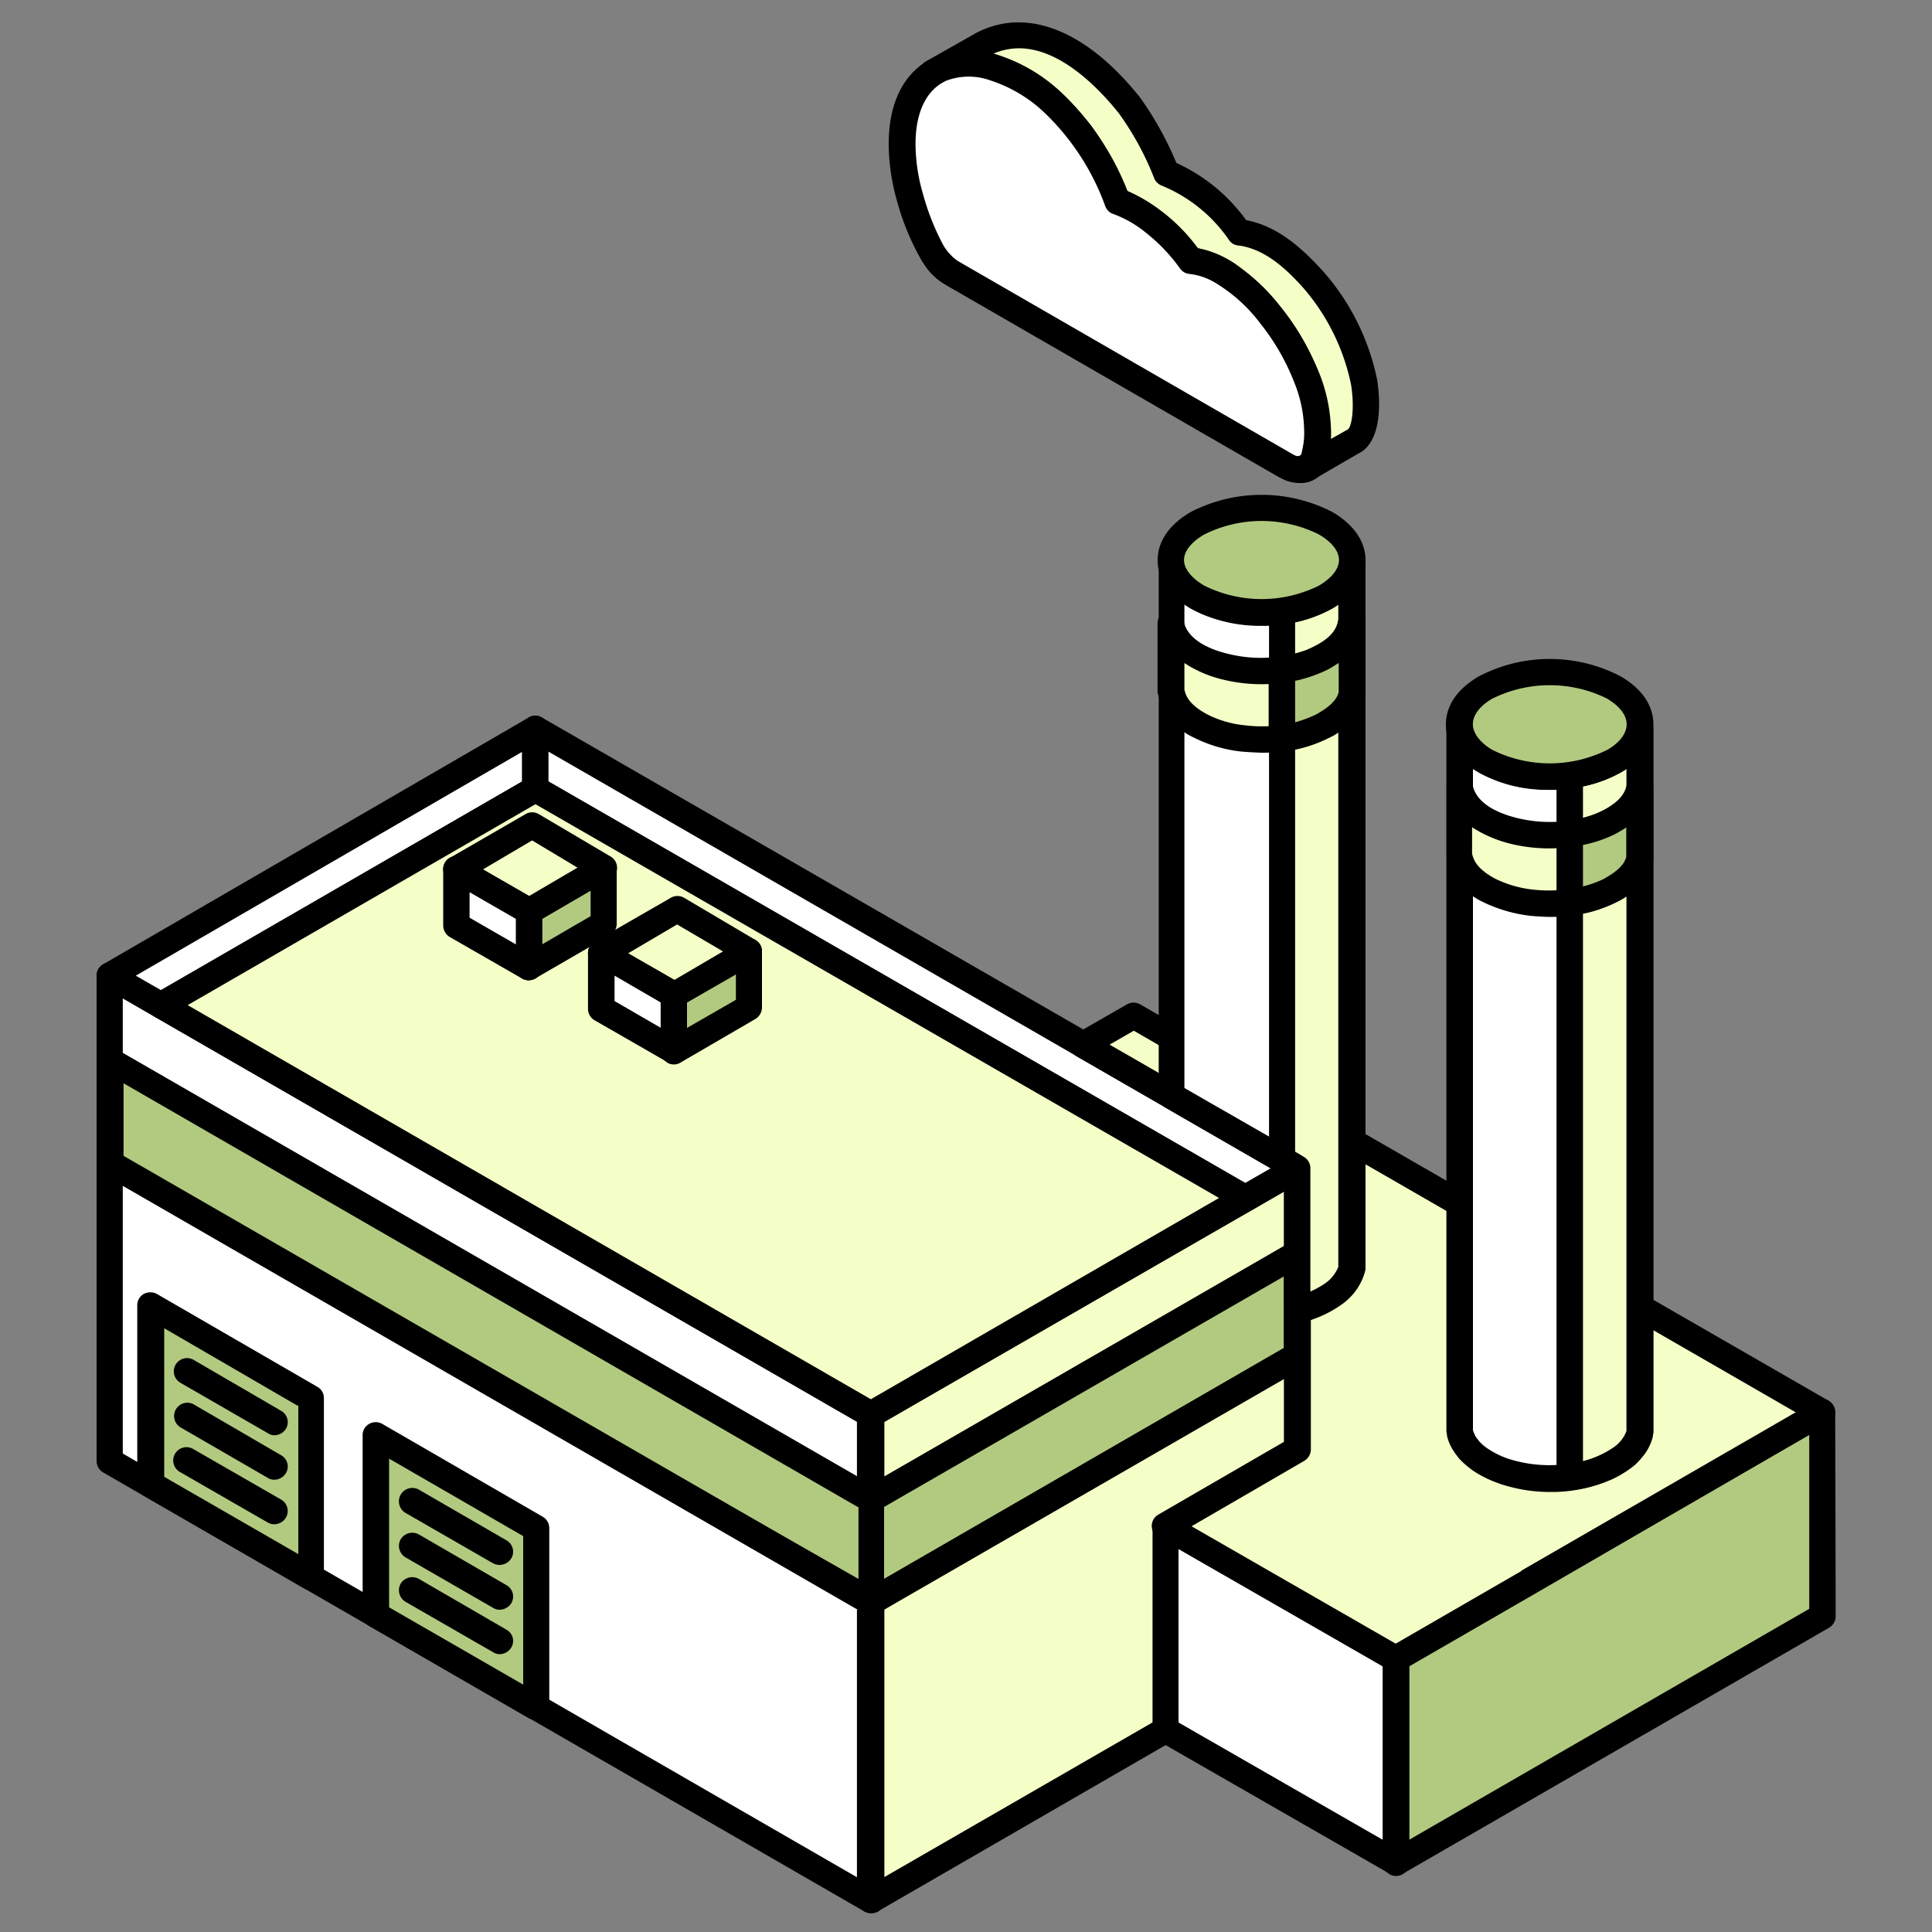 <svg xmlns="http://www.w3.org/2000/svg" width="200" height="200" viewBox="0 0 200 200"><rect x="0" y="0" width="200" height="200" fill="#808080" stroke="none"/><defs><style>.cls-1{fill:#f4ffc8;}.cls-1,.cls-2,.cls-3,.cls-4{fill-rule:evenodd;}.cls-3{fill:#fff;}.cls-4{fill:#b2ca80;}</style></defs><g id="Layer_3" data-name="Layer 3"><polygon class="cls-1" points="90.18 155.24 134.34 129.76 134.3 120.93 90.14 146.42 90.18 155.24"/><path class="cls-2" d="M133,129l0-5.68L91.52,147.2v5.68L133,129ZM89.49,156.43a1.45,1.45,0,0,1-.7-1.17v-8.84a1.34,1.34,0,0,1,.66-1.18l44.15-25.5a1.36,1.36,0,0,1,1.35,0,1.38,1.38,0,0,1,.7,1.18l0,8.83a1.39,1.39,0,0,1-.69,1.19L90.87,156.43a1.48,1.48,0,0,1-.69.18A1.4,1.4,0,0,1,89.49,156.43Z"/><polygon class="cls-3" points="90.18 155.24 90.14 146.42 11.32 100.97 11.36 109.81 90.18 155.24"/><path class="cls-2" d="M88.79,147.21,12.71,103.35l0,5.68,76,43.85v-5.67Zm.7,9.22L10.7,111a1.4,1.4,0,0,1-.7-1.19L10,101a1.36,1.36,0,0,1,.7-1.19,1.34,1.34,0,0,1,1.34,0l78.83,45.45a1.41,1.41,0,0,1,.68,1.17v8.83a1.34,1.34,0,0,1-.65,1.19,1.37,1.37,0,0,1-.69.18A1.4,1.4,0,0,1,89.49,156.43Z"/><polygon class="cls-3" points="55.43 75.45 11.32 100.97 16.68 104.05 55.43 81.68 55.43 75.45"/><path class="cls-2" d="M54.05,80.9V77.83L14.06,101l2.62,1.51L54.05,80.9ZM16,105.24l-5.32-3.08A1.33,1.33,0,0,1,10,101a1.36,1.36,0,0,1,.7-1.19L54.74,74.27a1.31,1.31,0,0,1,1.35,0,1.37,1.37,0,0,1,.69,1.18v6.23a1.39,1.39,0,0,1-.69,1.18L17.34,105.24a1.39,1.39,0,0,1-.66.18A1.58,1.58,0,0,1,16,105.24Z"/><polygon class="cls-3" points="128.9 124.04 134.3 120.93 55.43 75.45 55.43 81.68 128.9 124.04"/><path class="cls-2" d="M131.56,120.93,56.78,77.81V80.9l72.12,41.56,2.66-1.53Zm-3.35,4.3L54.74,82.86a1.39,1.39,0,0,1-.69-1.18V75.45a1.37,1.37,0,0,1,.69-1.18,1.31,1.31,0,0,1,1.35,0L135,119.74a1.35,1.35,0,0,1,0,2.37l-5.35,3.12a1.69,1.69,0,0,1-.7.18A1.54,1.54,0,0,1,128.21,125.23Z"/><polygon class="cls-1" points="90.14 146.42 128.9 124.04 55.43 81.68 16.68 104.05 90.14 146.42"/><path class="cls-2" d="M126.17,124,55.43,83.25l-36,20.8,70.72,40.8,36-20.81ZM89.45,147.61,16,105.25a1.42,1.42,0,0,1-.7-1.2,1.38,1.38,0,0,1,.7-1.18L54.74,80.5a1.31,1.31,0,0,1,1.35,0l73.51,42.36a1.33,1.33,0,0,1,.65,1.18,1.36,1.36,0,0,1-.65,1.19L90.84,147.61a1.43,1.43,0,0,1-1.39,0Z"/><polygon class="cls-4" points="54.74 100.11 62.53 95.63 62.49 89.84 54.74 94.32 54.74 100.11"/><path class="cls-2" d="M61.14,94.84V92.2l-5,2.92v2.63l5-2.91Zm-7.09,6.46a1.36,1.36,0,0,1-.65-1.19V94.32a1.31,1.31,0,0,1,.65-1.17l7.79-4.49a1.37,1.37,0,0,1,2,1.18v5.79a1.33,1.33,0,0,1-.7,1.18l-7.75,4.49a1.45,1.45,0,0,1-.69.18A1.48,1.48,0,0,1,54.05,101.3Z"/><polygon class="cls-1" points="54.74 94.32 62.49 89.84 55.08 85.46 47.22 90 54.74 94.32"/><path class="cls-2" d="M59.79,89.82,55.08,87,50,90l4.78,2.75,5-2.93Zm-5.74,5.7-7.49-4.34A1.31,1.31,0,0,1,45.88,90a1.32,1.32,0,0,1,.68-1.19l7.84-4.53a1.34,1.34,0,0,1,1.38,0l7.4,4.37a1.35,1.35,0,0,1,.7,1.18,1.32,1.32,0,0,1-.7,1.18l-7.75,4.49a1.45,1.45,0,0,1-.69.18A1.59,1.59,0,0,1,54.05,95.52Z"/><polygon class="cls-3" points="54.74 94.32 47.22 90 47.22 95.78 54.74 100.11 54.74 94.32"/><path class="cls-2" d="M53.4,95.12l-4.79-2.76V95l4.79,2.76V95.12Zm.65,6.18L46.56,97a1.41,1.41,0,0,1-.68-1.19V90a1.36,1.36,0,0,1,.65-1.19,1.43,1.43,0,0,1,1.39,0l7.51,4.34a1.3,1.3,0,0,1,.66,1.17v5.79a1.35,1.35,0,0,1-.66,1.19,1.45,1.45,0,0,1-.69.18A1.48,1.48,0,0,1,54.05,101.3Z"/><polygon class="cls-4" points="90.14 165.84 134.3 140.35 134.34 129.76 90.14 155.24 90.14 165.84"/><path class="cls-2" d="M132.91,139.56l0-7.43L91.52,156v7.44l41.39-23.91ZM89.45,167a1.36,1.36,0,0,1-.66-1.18v-10.6a1.32,1.32,0,0,1,.66-1.17l44.19-25.49a1.33,1.33,0,0,1,1.36,0,1.37,1.37,0,0,1,.69,1.18l0,10.59a1.39,1.39,0,0,1-.7,1.18L90.84,167a1.37,1.37,0,0,1-1.39,0Z"/><polygon class="cls-4" points="90.14 165.84 90.14 155.24 11.36 109.81 11.32 121.03 90.14 165.84"/><path class="cls-2" d="M88.79,156l-76-43.86,0,8.06,76.08,43.25V156Zm.7,11-78.82-44.8A1.35,1.35,0,0,1,10,121l0-11.22a1.35,1.35,0,0,1,.7-1.17,1.31,1.31,0,0,1,1.35,0l78.79,45.43a1.37,1.37,0,0,1,.68,1.18v10.6a1.38,1.38,0,0,1-1.38,1.37A1.15,1.15,0,0,1,89.49,167Z"/><polygon class="cls-1" points="90.18 196.69 134.34 171.2 134.3 140.35 90.14 165.84 90.18 196.69"/><path class="cls-2" d="M133,170.41l0-27.7L91.52,166.64v27.69L133,170.41ZM89.49,197.88a1.36,1.36,0,0,1-.7-1.19V165.84a1.33,1.33,0,0,1,.66-1.18l44.15-25.49a1.31,1.31,0,0,1,1.35,0,1.36,1.36,0,0,1,.7,1.18l0,30.85a1.38,1.38,0,0,1-.69,1.19L90.87,197.87a1.37,1.37,0,0,1-.69.18A1.49,1.49,0,0,1,89.49,197.88Z"/><polygon class="cls-3" points="90.18 196.69 90.14 165.84 11.32 120.41 11.36 151.25 90.18 196.69"/><path class="cls-2" d="M88.79,166.64,12.71,122.76l0,27.71,76,43.86V166.64Zm.7,31.24L10.7,152.44a1.38,1.38,0,0,1-.7-1.17l0-30.86a1.33,1.33,0,0,1,.7-1.19,1.29,1.29,0,0,1,1.34,0l78.83,45.44a1.34,1.34,0,0,1,.68,1.17v30.86a1.31,1.31,0,0,1-.65,1.19,1.47,1.47,0,0,1-.69.17A1.49,1.49,0,0,1,89.49,197.88Z"/><polygon class="cls-4" points="69.78 108.78 77.53 104.28 77.53 98.49 69.78 102.99 69.78 108.78"/><path class="cls-2" d="M76.18,103.5v-2.64l-5.06,2.91v2.64l5.06-2.91ZM69.09,110a1.34,1.34,0,0,1-.7-1.17V103a1.34,1.34,0,0,1,.7-1.18l7.74-4.49a1.4,1.4,0,0,1,1.4,0,1.35,1.35,0,0,1,.65,1.18l0,5.79a1.42,1.42,0,0,1-.69,1.19L70.44,110a1.21,1.21,0,0,1-.66.19A1.19,1.19,0,0,1,69.09,110Z"/><polygon class="cls-1" points="69.78 102.99 77.53 98.49 70.12 94.12 62.27 98.65 69.78 102.99"/><path class="cls-2" d="M74.83,98.48,70.09,95.7l-5.09,3,4.78,2.76,5-2.93Zm-5.74,5.68-7.52-4.32a1.35,1.35,0,0,1,0-2.37l7.87-4.53a1.36,1.36,0,0,1,1.38,0l7.41,4.38a1.35,1.35,0,0,1,.65,1.18,1.38,1.38,0,0,1-.65,1.18l-7.79,4.48a1.21,1.21,0,0,1-.66.19A1.19,1.19,0,0,1,69.09,104.16Z"/><polygon class="cls-3" points="69.78 102.99 62.27 98.65 62.27 104.44 69.78 108.78 69.78 102.99"/><path class="cls-2" d="M68.39,103.77,63.62,101v2.63l4.77,2.76v-2.64Zm.7,6.18-7.52-4.32a1.37,1.37,0,0,1-.7-1.19V98.65a1.38,1.38,0,0,1,2.05-1.18l7.52,4.32a1.4,1.4,0,0,1,.68,1.2v5.79a1.35,1.35,0,0,1-.68,1.17,1.21,1.21,0,0,1-.66.19A1.19,1.19,0,0,1,69.09,110Z"/><polygon class="cls-4" points="32.18 144.73 15.56 135.15 15.59 153.67 32.18 163.26 32.18 144.73"/><path class="cls-2" d="M30.79,145.51,17,137.5v15.38l13.88,8,0-15.38Zm.73,18.94-16.61-9.59a1.36,1.36,0,0,1-.7-1.19V135.14a1.35,1.35,0,0,1,.65-1.18,1.45,1.45,0,0,1,1.4,0l16.57,9.59a1.32,1.32,0,0,1,.7,1.17l0,18.54a1.39,1.39,0,0,1-.69,1.19,1.67,1.67,0,0,1-.7.19A1.4,1.4,0,0,1,31.52,164.45Z"/><polygon class="cls-4" points="144.52 192.83 188.63 167.33 188.59 146.2 144.48 171.69 144.52 192.83"/><path class="cls-2" d="M187.29,166.54l0-18-41.41,23.91,0,18,41.42-23.91ZM143.82,194a1.43,1.43,0,0,1-.69-1.18l0-21.14a1.35,1.35,0,0,1,.7-1.18L187.94,145a1.36,1.36,0,0,1,1.35,0,1.39,1.39,0,0,1,.69,1.19l.05,21.13a1.4,1.4,0,0,1-.7,1.19L145.17,194a1.19,1.19,0,0,1-.65.17A1.53,1.53,0,0,1,143.82,194Z"/><polygon class="cls-3" points="144.52 192.79 144.48 171.65 120.64 157.95 120.69 179.09 144.52 192.79"/><path class="cls-2" d="M143.13,172.45,122,160.31v18l21.13,12.14,0-18Zm.73,21.52L120,180.27a1.36,1.36,0,0,1-.69-1.19V158a1.37,1.37,0,0,1,.65-1.19,1.43,1.43,0,0,1,1.39,0l23.83,13.71a1.38,1.38,0,0,1,.7,1.18l0,21.14a1.35,1.35,0,0,1-.69,1.18,1.37,1.37,0,0,1-.69.18A1.28,1.28,0,0,1,143.86,194Z"/><path class="cls-1" d="M120.73,17.94a33,33,0,0,0-3.86-7.08c-3.67-4.58-9.46-9.28-15.28-6.21l-5,2.92A7.53,7.53,0,0,1,102.87,7c3.93,1.31,6.4,3.58,8.94,6.78a30,30,0,0,1,3.82,7.06,17,17,0,0,1,7.6,6.14A8.38,8.38,0,0,1,127,28.4a23.45,23.45,0,0,1,8.72,12.06c.5,1.83,1.4,6.69-.42,8l5-2.92c1.39-1,1.13-4.53.89-6A23.63,23.63,0,0,0,136,29c-2-2.28-4.51-4.55-7.67-4.92A17.18,17.18,0,0,0,120.73,17.94Z"/><path class="cls-2" d="M120.73,17.94h0ZM105.49,5a6.77,6.77,0,0,0-2.67.56c.17,0,.32.08.47.12,4.32,1.44,6.94,3.92,9.63,7.28a31.54,31.54,0,0,1,3.75,6.8A18.13,18.13,0,0,1,124,25.7a10.77,10.77,0,0,1,3.81,1.57A24.7,24.7,0,0,1,137,40.09a19.66,19.66,0,0,1,.74,5.37l1.78-1c.41-.28.73-2.21.34-4.65A22.12,22.12,0,0,0,135,29.9c-1.69-1.91-4-4.15-6.82-4.49a1.25,1.25,0,0,1-.93-.53,15.64,15.64,0,0,0-7-5.67,1.37,1.37,0,0,1-.77-.76,30.07,30.07,0,0,0-3.67-6.74C113.64,9,109.7,5,105.49,5Zm28.65,44.17a1.41,1.41,0,0,1,.35-1.85c.73-.52.7-3.75-.07-6.46a21.87,21.87,0,0,0-8.1-11.29A7.36,7.36,0,0,0,123,28.33a1.41,1.41,0,0,1-.93-.54c-2.2-2.94-4.4-4.74-6.94-5.66a1.29,1.29,0,0,1-.77-.76,30.09,30.09,0,0,0-3.66-6.75c-2.4-3-4.64-5.1-8.22-6.3-2.35-.61-3.51-.51-5.32.46a1.38,1.38,0,0,1-1.35-2.4L101,3.44c5.2-2.77,11.41-.37,17,6.63a34.21,34.21,0,0,1,3.78,6.8A18.13,18.13,0,0,1,129,22.79c3.42.64,6,3.14,8,5.33a24.34,24.34,0,0,1,5.56,11.19c.27,1.71.62,5.85-1.54,7.41L136,49.63a1.33,1.33,0,0,1-.69.19A1.38,1.38,0,0,1,134.14,49.19Z"/><path class="cls-3" d="M119.41,23a12.84,12.84,0,0,0-3.78-2.14A25.82,25.82,0,0,0,109,10.65,15.86,15.86,0,0,0,102.87,7a8,8,0,0,0-5.44.1c-2.51,1.06-4.16,3.77-4.09,8.19a21.22,21.22,0,0,0,.85,5.19,26.38,26.38,0,0,0,2.16,5.36h0a5.88,5.88,0,0,0,1,1.42,4.62,4.62,0,0,0,1.19,1l34.67,20a2.15,2.15,0,0,0,1.73.33,1.52,1.52,0,0,0,1-1.13h0A8.17,8.17,0,0,0,136.3,46a10.86,10.86,0,0,0,.08-1.65,16.47,16.47,0,0,0-1.11-5.19,26.62,26.62,0,0,0-3.74-6.51A18.27,18.27,0,0,0,126.32,28a7.71,7.71,0,0,0-3.09-1A21.18,21.18,0,0,0,119.41,23Z"/><path class="cls-2" d="M123.23,27h0Zm11.46,20.1h0c.11-.39.18-.82.26-1.27a8.64,8.64,0,0,0,.05-1.46,13.76,13.76,0,0,0-1-4.74,23.33,23.33,0,0,0-3.52-6.13,16.45,16.45,0,0,0-4.78-4.29,6.67,6.67,0,0,0-2.54-.85,1.33,1.33,0,0,1-1-.56,18,18,0,0,0-3.55-3.72h0a11.66,11.66,0,0,0-3.34-1.92,1.34,1.34,0,0,1-.85-.81,25.26,25.26,0,0,0-6.29-9.68,14.72,14.72,0,0,0-5.59-3.34,6.63,6.63,0,0,0-4.52,0c-2.15.93-3.32,3.38-3.24,6.91a18.72,18.72,0,0,0,.77,4.85,25.19,25.19,0,0,0,2,5.1,4.86,4.86,0,0,0,.81,1.14,4.18,4.18,0,0,0,.85.72l34.66,20c.38.21.62.23.82,0Zm-2.17,2.37-34.66-20a6.65,6.65,0,0,1-1.55-1.25,9.14,9.14,0,0,1-1.16-1.71,25.84,25.84,0,0,1-2.27-5.63A22.25,22.25,0,0,1,92,15.32C91.87,8.94,95,6.64,96.9,5.84a9.28,9.28,0,0,1,6.35-.14,17.2,17.2,0,0,1,6.68,3.94,28.17,28.17,0,0,1,6.79,10.14,15.34,15.34,0,0,1,3.54,2.13h0A20.46,20.46,0,0,1,124,25.7a9.38,9.38,0,0,1,3,1.11,19.15,19.15,0,0,1,5.59,5,27.36,27.36,0,0,1,4,6.87,17,17,0,0,1,1.19,5.66,9.21,9.21,0,0,1-.08,1.84,15.45,15.45,0,0,1-.3,1.64l0,.08A2.82,2.82,0,0,1,134.49,50,3.93,3.93,0,0,1,132.52,49.45Z"/><path class="cls-2" d="M28.41,153.18a1.43,1.43,0,0,0,1.19-.68,1.34,1.34,0,0,0-.51-1.86l-9-5.24a1.37,1.37,0,1,0-1.39,2.37L27.74,153A1.21,1.21,0,0,0,28.41,153.18Z"/><path class="cls-2" d="M28.41,148.58a1.44,1.44,0,0,0,1.19-.67,1.35,1.35,0,0,0-.51-1.87l-9-5.24a1.37,1.37,0,1,0-1.39,2.36l9.09,5.24A1.21,1.21,0,0,0,28.41,148.58Z"/><path class="cls-2" d="M28.41,157.79a1.42,1.42,0,0,0,1.19-.69,1.36,1.36,0,0,0-.51-1.87L20,150a1.37,1.37,0,1,0-1.39,2.37l9.09,5.23A1.3,1.3,0,0,0,28.41,157.79Z"/><polygon class="cls-4" points="55.51 158.19 38.89 148.59 38.92 167.12 55.51 176.71 55.51 158.19"/><path class="cls-2" d="M54.13,159l-13.85-8v15.39l13.88,8,0-15.37Zm.72,18.93-16.61-9.59a1.37,1.37,0,0,1-.7-1.19V148.59a1.32,1.32,0,0,1,.66-1.18,1.38,1.38,0,0,1,1.39,0L56.16,157a1.35,1.35,0,0,1,.7,1.19l0,18.52a1.4,1.4,0,0,1-.7,1.19,1.52,1.52,0,0,1-.7.18A1.28,1.28,0,0,1,54.85,177.9Z"/><path class="cls-2" d="M51.74,166.64a1.45,1.45,0,0,0,1.19-.68,1.35,1.35,0,0,0-.51-1.87l-9.05-5.24a1.41,1.41,0,0,0-1.9.51,1.39,1.39,0,0,0,.51,1.86l9.09,5.24A1.29,1.29,0,0,0,51.74,166.64Z"/><path class="cls-2" d="M51.74,162a1.45,1.45,0,0,0,1.19-.68,1.35,1.35,0,0,0-.51-1.87l-9.05-5.24A1.38,1.38,0,1,0,42,156.63l9.09,5.23A1.4,1.4,0,0,0,51.74,162Z"/><path class="cls-2" d="M51.74,171.24a1.44,1.44,0,0,0,1.19-.69,1.33,1.33,0,0,0-.51-1.85l-9.05-5.25a1.41,1.41,0,0,0-1.9.5,1.4,1.4,0,0,0,.51,1.87l9.09,5.23A1.21,1.21,0,0,0,51.74,171.24Z"/><polygon class="cls-1" points="158.17 163.79 188.59 146.2 117.37 105.12 112.12 108.14 134.3 120.93 134.3 150.05 120.61 157.96 144.48 171.69 158.17 163.79 158.17 163.79"/><path class="cls-2" d="M157.48,162.6l28.41-16.4-68.52-39.5-2.5,1.44L135,119.74a1.39,1.39,0,0,1,.7,1.18l0,29.13a1.39,1.39,0,0,1-.69,1.18L123.35,158l21.13,12.15,13-7.51Zm-13.69,10.28-23.88-13.72a1.41,1.41,0,0,1-.68-1.19,1.34,1.34,0,0,1,.68-1.18l13-7.53,0-27.54-21.48-12.38a1.42,1.42,0,0,1-.69-1.2,1.35,1.35,0,0,1,.69-1.17l5.24-3a1.37,1.37,0,0,1,1.36,0L189.29,145a1.39,1.39,0,0,1,.69,1.19,1.35,1.35,0,0,1-.69,1.18L158.87,165l-.7-1.18.7,1.18-13.7,7.91a1.41,1.41,0,0,1-1.38,0Z"/><path class="cls-3" d="M121.26,58.49v54.93l13,7.51,0,8.83,0,5.84,1.07-.3c2-.73,4.1-1.92,4.56-4.15V58.49c-.5,2.36-2.86,3.61-5,4.28a16.7,16.7,0,0,1-3.89.62,16.32,16.32,0,0,1-4.82-.62A8.15,8.15,0,0,1,121.92,60,3.8,3.8,0,0,1,121.26,58.49Z"/><path class="cls-2" d="M138.58,62.57a12.5,12.5,0,0,1-3.24,1.51,17.28,17.28,0,0,1-4.28.67,17.09,17.09,0,0,1-5.24-.69,11.56,11.56,0,0,1-3.21-1.49v50.06L135,119.74a1.38,1.38,0,0,1,.7,1.18l0,8.84v3.94c1.69-.74,2.66-1.63,2.89-2.55V62.57Zm-5.13,74.1a1.4,1.4,0,0,1-.5-1.08v-5.83l0-8-12.34-7.12a1.34,1.34,0,0,1-.66-1.18V58.49a1.33,1.33,0,0,1,1.2-1.35,1.36,1.36,0,0,1,1.5,1.07,2.23,2.23,0,0,0,.39,1,6.86,6.86,0,0,0,3.62,2.26A16.15,16.15,0,0,0,131,62a15.16,15.16,0,0,0,3.55-.55c2.43-.77,3.78-1.87,4.05-3.26a1.4,1.4,0,0,1,1.5-1.07,1.36,1.36,0,0,1,1.23,1.35l0,72.94c-.5,2.3-2.32,4-5.51,5.17l-1.16.32a.93.93,0,0,1-.31,0A1.31,1.31,0,0,1,133.45,136.67Z"/><path class="cls-1" d="M134.3,135.61a11.21,11.21,0,0,0,3.58-1.57,4.62,4.62,0,0,0,2.05-2.89V58.49a4.38,4.38,0,0,1-1.78,2.69,11.4,11.4,0,0,1-5.47,2.07V120l1.62.92,0,8.83Z"/><path class="cls-2" d="M138.58,62.56a12.64,12.64,0,0,1-4.51,1.85v54.81l.88.52a1.38,1.38,0,0,1,.7,1.18l0,8.84v3.94a9.56,9.56,0,0,0,1.38-.75,3.82,3.82,0,0,0,1.51-1.8V62.56Zm-5.13,74.12a1.39,1.39,0,0,1-.5-1.08v-5.84l0-8-.88-.52a1.36,1.36,0,0,1-.7-1.19V63.25a1.34,1.34,0,0,1,1.19-1.35,10.07,10.07,0,0,0,4.78-1.78,3.06,3.06,0,0,0,1.28-1.91,1.34,1.34,0,0,1,1.5-1.07,1.36,1.36,0,0,1,1.23,1.35l0,72.94a6.16,6.16,0,0,1-2.67,3.75,11.92,11.92,0,0,1-4,1.75,1,1,0,0,1-.34,0A1.31,1.31,0,0,1,133.45,136.68Z"/><path class="cls-4" d="M137.23,54.15a14.62,14.62,0,0,0-13.26,0c-3.67,2.11-3.67,5.54,0,7.66a14.68,14.68,0,0,0,13.26,0C140.89,59.69,140.89,56.26,137.23,54.15Z"/><path class="cls-2" d="M136.54,55.33h0a13.31,13.31,0,0,0-11.88,0c-1.31.76-2.09,1.72-2.09,2.64s.78,1.88,2.09,2.65a13.34,13.34,0,0,0,11.88,0c1.31-.77,2.07-1.72,2.07-2.65s-.76-1.88-2.07-2.64ZM123.27,63c-2.19-1.28-3.43-3-3.43-5s1.24-3.73,3.43-5a16,16,0,0,1,14.65,0h0c2.21,1.28,3.44,3.06,3.44,5s-1.23,3.73-3.44,5a14.83,14.83,0,0,1-7.32,1.78A15,15,0,0,1,123.27,63Z"/><path class="cls-1" d="M121.26,64.56v7.1a5.27,5.27,0,0,0,3,3.5,13,13,0,0,0,4.52,1.29,15.89,15.89,0,0,0,5.7-.39c2.24-.65,4.9-1.9,5.4-4.4v-7.1c-.43,2.12-2.32,3.24-4.16,4a15.6,15.6,0,0,1-8.72.49C124.7,68.47,121.81,67.21,121.26,64.56Z"/><path class="cls-2" d="M138.58,68.64a11.75,11.75,0,0,1-2.36,1.21,16.74,16.74,0,0,1-9.49.53,12.51,12.51,0,0,1-4.12-1.74v2.74c.2,1,.89,1.76,2.32,2.55a11,11,0,0,0,4,1.16,14.2,14.2,0,0,0,5.26-.35c2.61-.75,4.08-1.89,4.39-3.08v-3Zm-10,9.17a14.41,14.41,0,0,1-5-1.46,6.64,6.64,0,0,1-3.75-4.69v-7.1a1.34,1.34,0,0,1,1.2-1.36,1.39,1.39,0,0,1,1.5,1.08c.39,2,2.81,3,4.75,3.44a14,14,0,0,0,7.91-.42c2-.84,3.08-1.76,3.31-3a1.42,1.42,0,0,1,1.5-1.08,1.37,1.37,0,0,1,1.23,1.36l0,7.37c-.54,2.55-2.67,4.38-6.41,5.44a15.93,15.93,0,0,1-4.23.53C130,77.9,129.33,77.87,128.63,77.81Z"/><path class="cls-4" d="M132.68,76.42a12.7,12.7,0,0,0,4.2-1.26,5.27,5.27,0,0,0,3.05-3.5v-7.1a5.23,5.23,0,0,1-3.05,3.5,12.45,12.45,0,0,1-4.2,1.25Z"/><path class="cls-2" d="M138.58,68.63c-.38.24-.73.46-1.08.66a14.71,14.71,0,0,1-3.43,1.19v4.29a12.62,12.62,0,0,0,2.15-.8c1.51-.83,2.16-1.56,2.36-2.31v-3Zm-6.79,8.81a1.32,1.32,0,0,1-.46-1V69.31A1.34,1.34,0,0,1,132.52,68a11.62,11.62,0,0,0,3.7-1.11c1.51-.82,2.16-1.54,2.36-2.58a1.42,1.42,0,0,1,1.5-1.08,1.37,1.37,0,0,1,1.23,1.36l0,7.37a6.81,6.81,0,0,1-3.78,4.45,14.3,14.3,0,0,1-4.63,1.39l-.19,0A1.37,1.37,0,0,1,131.79,77.44Z"/><path class="cls-3" d="M151.11,75.49v72.65l0,.26a3.36,3.36,0,0,0,.43,1,6.36,6.36,0,0,0,.53.72,5.76,5.76,0,0,0,1.35,1.1,8.64,8.64,0,0,0,2.21,1,15.14,15.14,0,0,0,10.67-.46,9.4,9.4,0,0,0,1.93-1.23,5.3,5.3,0,0,0,.85-.93,3.84,3.84,0,0,0,.58-1.27l.08-.26V75.49a2.32,2.32,0,0,1-.16.51,3.9,3.9,0,0,1-.5,1,6,6,0,0,1-1.43,1.38,13.53,13.53,0,0,1-8.59,1.94,12.24,12.24,0,0,1-5.94-1.94,5.51,5.51,0,0,1-1.58-1.61,3.36,3.36,0,0,1-.43-1Z"/><path class="cls-2" d="M168.39,79.57A14.8,14.8,0,0,1,159,81.68a13.54,13.54,0,0,1-6.52-2.11v68.5a5.68,5.68,0,0,0,.27.63c.11.17.28.36.39.52a4.9,4.9,0,0,0,1.07.87,9,9,0,0,0,1.9.91,13.9,13.9,0,0,0,9.68-.42,6.9,6.9,0,0,0,1.58-1,3.46,3.46,0,0,0,.65-.7,3.16,3.16,0,0,0,.39-.74V79.57Zm-13.19,74a11.72,11.72,0,0,1-2.47-1.17,9.39,9.39,0,0,1-1.62-1.34,8.12,8.12,0,0,1-.69-.94,4.73,4.73,0,0,1-.62-1.46c0-.09-.07-.44-.07-.53V75.49A1.26,1.26,0,0,1,151,74.26a1.47,1.47,0,0,1,1.5,1.16,6.63,6.63,0,0,0,.27.63,4.61,4.61,0,0,0,1.2,1.22,11,11,0,0,0,5.28,1.7c2.27.18,5.51-.16,7.71-1.7a4.9,4.9,0,0,0,1.08-1,3.55,3.55,0,0,0,.35-.66l.08-.36a1.37,1.37,0,0,1,1.45-1.08,1.38,1.38,0,0,1,1.25,1.36v72.65c0,.12-.08.49-.08.59a5.31,5.31,0,0,1-.8,1.71,10,10,0,0,1-1.08,1.2,11.2,11.2,0,0,1-2.25,1.42,15.48,15.48,0,0,1-6.47,1.35A16.35,16.35,0,0,1,155.2,153.58Z"/><path class="cls-1" d="M162.53,152.89a11.71,11.71,0,0,0,5.16-1.85,4.77,4.77,0,0,0,2.09-2.9V75.49A4.5,4.5,0,0,1,168,78.17a11.67,11.67,0,0,1-5.47,2.08Z"/><path class="cls-2" d="M168.39,79.56a11.93,11.93,0,0,1-4.52,1.83v69.86a9.73,9.73,0,0,0,3-1.31,3.57,3.57,0,0,0,1.5-1.8V79.56Zm-6.78,74.37a1.47,1.47,0,0,1-.48-1V80.25a1.4,1.4,0,0,1,1.2-1.36,9.88,9.88,0,0,0,4.79-1.76,3.09,3.09,0,0,0,1.31-1.92,1.35,1.35,0,0,1,1.45-1.08,1.38,1.38,0,0,1,1.25,1.36l0,72.93a6,6,0,0,1-2.63,3.75,13.11,13.11,0,0,1-5.79,2.08.41.41,0,0,1-.15,0A1.41,1.41,0,0,1,161.61,153.93Z"/><path class="cls-4" d="M167.07,71.14a14.68,14.68,0,0,0-13.26,0c-3.66,2.12-3.66,5.55,0,7.66a14.68,14.68,0,0,0,13.26,0C170.75,76.69,170.7,73.26,167.07,71.14Z"/><path class="cls-2" d="M166.39,72.33h0a13.4,13.4,0,0,0-11.92,0c-1.31.76-2,1.73-2,2.64s.73,1.89,2,2.65a13.36,13.36,0,0,0,11.92,0c1.3-.75,2-1.71,2-2.65s-.74-1.88-2-2.63ZM153.12,80c-2.21-1.27-3.44-3-3.44-5s1.23-3.73,3.44-5a15.86,15.86,0,0,1,14.62,0h0c2.23,1.27,3.42,3.05,3.42,5s-1.19,3.75-3.42,5a15,15,0,0,1-7.29,1.76A14.76,14.76,0,0,1,153.12,80Z"/><path class="cls-1" d="M151.11,81.55v7.11a5.2,5.2,0,0,0,3,3.48,13,13,0,0,0,4.47,1.31,15.73,15.73,0,0,0,5.75-.41c2.24-.64,4.85-1.87,5.4-4.38V81.55c-.46,2.12-2.31,3.25-4.21,4a15.5,15.5,0,0,1-8.67.48C154.54,85.46,151.64,84.21,151.11,81.55Z"/><path class="cls-2" d="M168.39,85.64A12.81,12.81,0,0,1,166,86.85a16.83,16.83,0,0,1-9.49.53,13.15,13.15,0,0,1-4.12-1.74v2.74c.23,1,.88,1.74,2.31,2.54a11.62,11.62,0,0,0,4,1.17,14.79,14.79,0,0,0,5.24-.35c2.63-.76,4.13-1.9,4.4-3.08v-3Zm-9.91,9.17a15.35,15.35,0,0,1-5-1.45,6.8,6.8,0,0,1-3.73-4.7V81.55a1.36,1.36,0,0,1,2.7-.27c.41,2,2.85,3,4.77,3.44a14,14,0,0,0,7.87-.43c2.05-.84,3.08-1.77,3.36-3a1.36,1.36,0,0,1,2.7.27l0,7.39c-.52,2.54-2.67,4.37-6.38,5.43a16.94,16.94,0,0,1-4.24.54C159.83,94.91,159.18,94.87,158.48,94.81Z"/><path class="cls-4" d="M162.53,93.41a12.72,12.72,0,0,0,4.21-1.27,5.26,5.26,0,0,0,3-3.48V81.55a5.32,5.32,0,0,1-3,3.5,12.77,12.77,0,0,1-4.21,1.26Z"/><path class="cls-2" d="M168.39,85.63c-.34.24-.74.46-1.09.66a13.28,13.28,0,0,1-3.43,1.18v4.29A11.49,11.49,0,0,0,166,91c1.5-.84,2.16-1.54,2.35-2.3v-3Zm-6.78,8.81a1.43,1.43,0,0,1-.48-1v-7.1a1.4,1.4,0,0,1,1.2-1.35A11.73,11.73,0,0,0,166,83.87c1.5-.84,2.16-1.56,2.39-2.59a1.36,1.36,0,0,1,2.7.27l0,7.39a6.68,6.68,0,0,1-3.8,4.44,14.07,14.07,0,0,1-4.62,1.39h-.15A1.41,1.41,0,0,1,161.61,94.44Z"/></g></svg>
